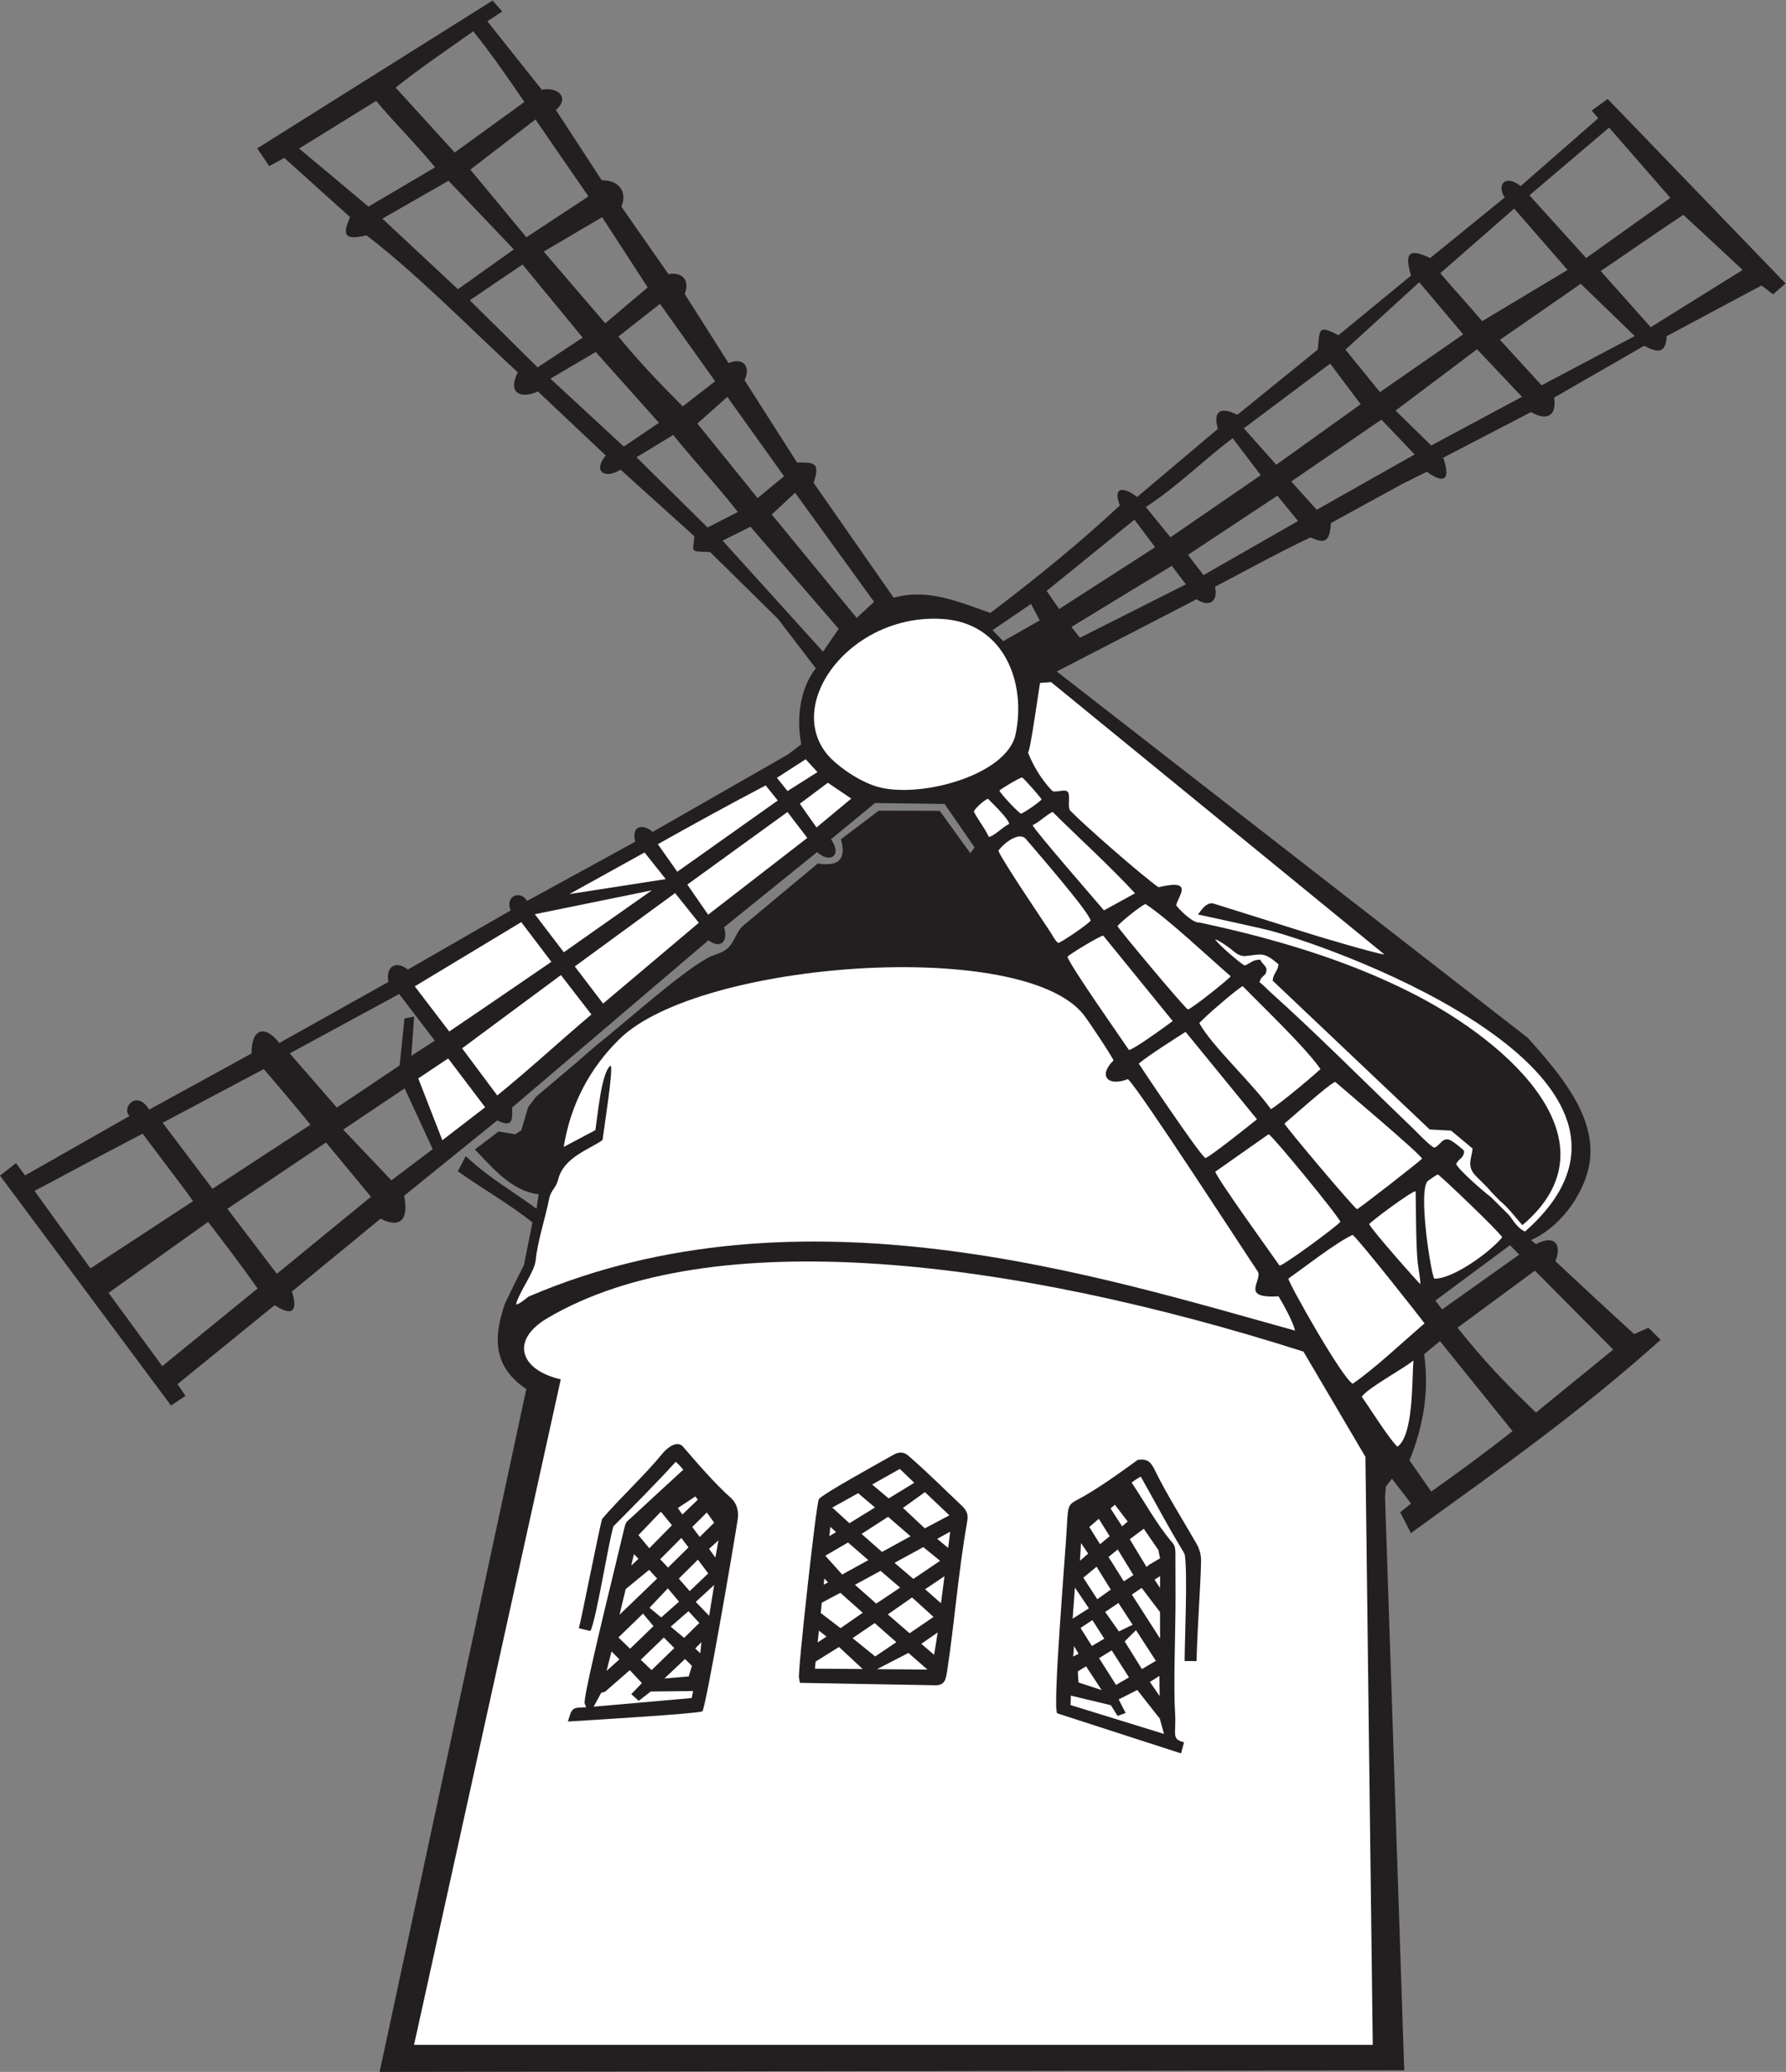 <?xml version="1.0" encoding="UTF-8" standalone="no"?>
<svg
   xmlns:dc="http://purl.org/dc/elements/1.1/"
   xmlns:cc="http://creativecommons.org/ns#"
   xmlns:rdf="http://www.w3.org/1999/02/22-rdf-syntax-ns#"
   xmlns:svg="http://www.w3.org/2000/svg"
   xmlns="http://www.w3.org/2000/svg"
   viewBox="0 0 672.8 780.147"
   height="780.147"
   width="672.8"
   xml:space="preserve"
   id="svg2"
   version="1.1"><rect x="0" y="0" width="672.8" height="780.147" fill="#808080" stroke="none"/><defs
     id="defs6" /><g
     transform="matrix(1.333,0,0,-1.333,0,780.147)"
     id="g10"><g
       transform="scale(0.1)"
       id="g12"><path
         id="path14"
         style="fill:#231f20;fill-opacity:1;fill-rule:evenodd;stroke:none"
         d="m 3968.4,4.473 -54.28,1619.807 2.46,29.22 17.09,22.2 54.03,-70.25 -30.71,-24.63 30.3,-58.73 c 257.28,186.25 471.67,336.62 705.7,545.92 l -34.71,34.04 -40.08,-17.85 c -74.88,68.2 -148.71,136.76 -222.69,205.86 19.18,46.13 -1.66,76.85 -54.83,48.03 l -14.14,11.5 c 94.59,42.83 153.32,143.59 165.18,215.57 21.46,130.13 -78.79,249.82 -174.36,355.92 l -1330.93,1034.72 394.96,204.01 c 33.47,-22.06 61.81,-9.85 52.34,35.39 95.14,49.69 172.95,93.48 269.92,139.44 40.22,-18.8 54.24,-13.23 57.64,40.51 l 200.78,109.93 70.27,35.01 c 53.99,-39.62 65.9,-16.48 46.21,39.57 l 248.23,129.01 c 45.37,-27.17 73.43,-9.09 65.06,40.7 l 254.61,146.45 c 47.07,-25.9 61.17,-13.66 63.73,27.28 l 267.81,143.05 32.81,-24.95 35.18,30.72 -502.62,521.11 -45.16,-32.72 18.42,-21.74 -219.06,-191.52 c -43.83,33.77 -69.02,4.63 -45.26,-32.25 l -210.68,-171.23 c -60.8,29.71 -72.71,13.78 -54.18,-49.66 l -204.86,-168.17 c -57.68,29.44 -52.42,19.34 -58.69,-40.78 L 3496.7,4680.79 c -44.73,23.02 -70.16,13.21 -55,-39.6 l -228.24,-192.6 c -34.87,27.7 -70.69,32.73 -48.77,-23.73 -113.99,-106.45 -241.55,-209.83 -366.04,-303.67 -95.08,33.61 -178.01,69.32 -273.08,43.01 l -226.38,324.54 c 19.56,58.24 1.95,57.37 -46.79,57.39 l -148.29,232.48 c 19.19,40.91 -6.07,65.05 -45.22,48.35 l -123.9,195.27 c 15.85,39.34 -8.07,63.16 -45.81,55.84 l -133.25,190.85 c 17.21,39.21 -4.27,75.01 -55.37,74.33 l -129.55,198.51 c 40.49,35.42 4.49,66.38 -39.92,57.38 l -153.79,193.21 41.95,27.76 -27.1,30.94 -665.31,-417.68 34.027,-50.03 42.438,23.19 185.843,-167.13 c -22.566,-52.26 -15.023,-65.98 46.682,-51.76 141.95,-108.32 293.12,-263 427.53,-386.94 -29.22,-56.52 5.02,-76.72 56.9,-54.02 l 191.72,-180.85 c -37.79,-44.7 -2.85,-67.93 41.67,-39.91 l 208.78,-188.28 c -3.66,-44.98 -15.9,-42.96 44.07,-44.24 l 192.37,-189.22 106.59,-139.48 c -37.73,-47.61 -57.49,-125.2 -41.23,-214.81 l -36.71,-27.95 -383.07,-219.32 c -24.35,21.7 -61.54,21.65 -49.25,-27.67 l -305.77,-167.33 c -17.57,31.32 -63.57,15.04 -46.2,-26.6 l -290.67,-167.27 c -34.53,27.96 -63.7,7.24 -54.72,-34.7 L 789.457,2906.5 c -40.906,51.68 -78.73,42.06 -78.656,-29.74 L 421.578,2718.28 c -36.133,58.71 -79.277,3.18 -55.547,-18.1 L 70.769,2532.29 45.234,2567.03 0,2531.89 l 483.227,-649.53 41.035,27.35 -22.645,33.02 274.559,223.11 c 52.336,-34.86 65.789,-13.34 48.644,38.44 l 250.68,205.86 c 54.5,-28.05 80.81,-3.69 66.5,64.7 l 263.23,212.86 c 46.11,-22.72 42.47,4.68 42.12,36.44 l 554.9,472.49 c 30.14,-24.16 57.59,-7.31 44,36.7 l 263.18,212.5 c 32.09,-31.55 73.07,-13.96 39.12,36.19 l 124.25,102.27 196.61,-2.67 84.89,-122.83 -12.15,-16.18 -86.54,119.62 -172.41,0.43 -106.76,-80.92 c 16.64,-58.55 -8.66,-77.16 -65.51,-68.34 l -211.7,-176.49 c -16.79,-14.26 -25.53,-48.14 -42.3,-62.39 -20.81,-17.68 -34.5,-15.38 -57.36,-28.08 -82.25,-45.76 -231.41,-181.25 -311.84,-244.72 l -28.3,-24.1 -27.87,-24.48 -116.99,-98.82 -22.21,-29.52 -19.04,-65.07 -17.18,-11.02 -47.2,7.75 -66.89,-50.91 c 50.05,-51.72 104.45,-118.09 180.22,-126.37 l -6.02,-40.86 c -71.41,52.25 -132.03,85.29 -200.16,148.52 l -22.23,-42.7 c 70.5,-50.68 144.91,-91.64 210.87,-144.69 l -24.14,-120.56 -26.86,-53.3 -27.12,-56.18 c -30.31,-89.66 -37.17,-174.94 60.79,-240.56 L 1072.79,0 3968.4,4.473 Z M 2804.8,4072.45 l 30.36,-31.07 103.1,58.82 -24.55,46.48 -108.91,-74.23 z m 223.21,9.24 23.79,-30.62 299.61,150.89 -39.96,52.31 -283.44,-172.58 z m 329.29,203.53 43.79,-57.2 267.15,152.78 -58.32,71.6 -252.62,-167.18 z m -399.43,-101.77 35.35,-51.2 271.23,174.55 -58.47,77.82 -248.11,-201.17 z m 691.27,309.12 71.95,-80.03 276.64,156.37 -93.86,98.35 -254.73,-174.69 z m -410.92,-72.19 69.53,-85.5 255.24,175.44 -79.49,104.42 c -84.48,-63.61 -155.1,-135.56 -245.28,-194.36 v 0 z m 276.84,222.29 91.76,-102.88 238.49,170.96 -86.23,114.64 -244.02,-182.72 z m 428.89,50.1 100.74,-98.57 256.48,137.46 -126.99,134.33 -230.23,-173.22 z m -141.76,172.19 97.56,-120 235.23,163.16 -124.22,147.17 -208.57,-190.33 z m 436.66,27.74 117.75,-128.5 263.22,139.14 -152.69,147.5 -228.28,-158.14 z m -168.6,188.12 c 39.03,-45.89 79.75,-89.62 118.38,-135.44 l 241.39,144.67 -151,173.24 -208.77,-182.47 z m 453.34,6.14 141.33,-158.67 259.79,161.76 c -55.67,52.27 -111.55,103.94 -167.74,155.64 -78.32,-51.83 -155.37,-106.15 -233.38,-158.73 v 0 z m -201.38,213.91 160.33,-177.16 237.95,169.88 -173.2,198.56 -225.08,-191.28 z m -2280.07,-975.56 283.7,-313.57 44.29,64.49 -249.35,288.5 -78.64,-39.42 z m 138.84,74 240.04,-292.17 49.07,45.41 -223.1,308.13 -66.01,-61.37 z m -210.2,256.83 170.18,-210.56 74.8,61.66 -160.31,224.21 -84.67,-75.31 z m -171.96,-95.21 200.68,-198.32 85.76,43.76 c -59.6,75.76 -122.59,143.32 -182.82,217.48 l -103.62,-62.92 z m -51.22,341.03 c 56.83,-69.4 118.49,-133.88 181.8,-197.34 l 91.62,71.01 -155.87,218.63 -117.55,-92.3 z m -192.08,-118.97 207.37,-191.96 99.33,67.31 -178.72,199.94 -127.98,-75.29 z m -18.93,358.9 173.89,-202.6 119.95,101.43 -128.82,198.42 -165.02,-97.25 z m -208.94,-137.5 191.67,-189.63 127.31,84.12 -169.9,206.6 -149.08,-101.09 z m -247.05,230.6 213.51,-199.41 157.92,112.46 -184.55,193.91 -186.88,-106.96 z m 248.53,138.41 158.45,-191.03 175.43,115.42 -149.89,217.36 -183.99,-141.75 z m -483.88,59.57 196.12,-163.99 188.25,110.95 c -53.97,65.64 -112.94,123.71 -166.67,187.57 l -217.7,-134.53 z m 272.88,172.08 166.85,-183.23 196.91,142.63 c -47.71,69.69 -91.55,134.04 -144.5,199.69 -73.16,-52.11 -149.28,-102.85 -219.26,-159.09 v 0 z M 4119,2102.19 c 77.8,-97.25 132.07,-153.62 221.7,-239.69 l 218.25,177.87 -221.33,222.97 L 4119,2102.19 Z M 818.715,2876.99 951.941,2724 l 177.529,119.2 13.48,132.34 27.38,5.65 -7.91,-110.9 66.26,42.68 -100.69,131.79 -309.275,-167.77 z m 151.14,-215.31 136.265,-143.18 116.75,88 -79.39,171.74 -173.625,-116.56 z m -510.16,19.36 140.739,-186.49 276.953,180.96 c -43.102,53.26 -87.282,105.35 -132.032,157.2 l -285.66,-151.67 z m 182.86,-242.97 139.793,-183.66 265.902,217.58 -126.977,153.46 -278.718,-187.38 z m -335.793,-237.46 151.836,-206.98 269.406,219.32 c -45.399,64.45 -91.856,125.45 -139.918,188.01 L 306.762,2200.61 Z m -209.106,287.94 157.942,-218.82 289.914,189.9 -16.86,23.83 -125.57,166.77 C 300.797,2597.21 199.379,2542.66 97.656,2488.55 v 0 z M 4024.59,2027.25 c 14.34,-99.93 -0.45,-199.83 -41.37,-299.75 l 61.47,-88.2 c 78.59,55.64 153.98,111.23 229.74,170.66 l -205.07,254.28 -44.77,-36.99 z m 31.74,151.58 19.2,-24.83 217.77,154.55 -26.01,26.72 -210.96,-156.44 v 0" /><path
         id="path16"
         style="fill:#ffffff;fill-opacity:1;fill-rule:evenodd;stroke:none"
         d="m 3157.89,3236.74 c 2.72,-7.48 185.8,-226.87 199.18,-235.67 14.16,4.38 116.47,86.38 120.86,93.82 -55.68,47.77 -178.42,163.93 -241.15,204.2 -16.96,-8.31 -65.49,-47.3 -78.89,-62.35 v 0 z m -141.19,-86.33 c 4,-21.23 151.09,-230.03 173.85,-263.93 13.94,2.17 101.58,65.18 123.49,81.97 l -196.34,241.34 c -12.97,-2.66 -92.27,-51 -101,-59.38 z m -195.33,299.11 c 10.21,-26.82 120.76,-189.7 146.44,-228.86 7.5,-11.46 13.73,-25.52 23.11,-31.86 14.84,6.02 84.04,52.99 91.38,63.37 -6.81,26.67 -144.76,185.4 -182.75,230.11 -19.63,23.17 -63.67,-12.24 -78.18,-32.76 v 0 z m 96.83,72.23 c 3.11,-12.11 182.03,-217.39 201.66,-240.74 l 87.7,48.24 c -71.37,77.38 -157.15,154.85 -232.85,229.85 -19.24,-9.14 -37.09,-28.6 -56.53,-37.35 h 0.02 z m -93.84,97.64 c 3.3,-9.14 51.48,-60.29 60.91,-65.43 11,4.06 53.09,33.29 58.38,40.5 -1.74,4.13 -45.99,55.61 -55.29,62.11 -10.84,-2.74 -57.99,-31.34 -64.02,-37.18 h 0.02 z m -72.43,-58.86 c 12.07,-24.76 32.43,-48.68 42.56,-72.27 18.67,4.94 37.31,27.35 57.64,37.07 -3.54,16.36 -47.05,57.58 -60.24,71.03 -10.41,-3.84 -33.49,-24 -39.96,-35.83 v 0 z m -556.28,94.99 29.82,-37.47 84.73,53.51 -33.38,36.31 -81.17,-52.35 z m 64.64,-73.3 47.19,-67.09 98.23,81.64 -66.2,44.74 -79.22,-59.29 z m -317.95,-228.29 58.9,-85.04 280.24,216.79 -56.07,73.19 -283.07,-204.94 z m -83.25,114.02 54.9,-77.79 284.05,201.22 -34.27,42.57 c -102.12,-53.53 -204.1,-109.57 -304.68,-166 v 0 z M 1609.11,3327 l 272.31,42.34 -59.93,75.21 L 1609.11,3327 Z m 15.23,-204.35 79.98,-104.93 270.63,228.28 -67.12,83.87 -283.49,-207.22 z m -112.95,147.51 81.93,-107.48 248.83,174.95 -330.76,-67.47 z m -339.25,-203.7 97.4,-127.58 c 96.55,65.12 192.48,131.14 288.67,196.77 l -85.15,112.15 -300.92,-181.34 z m 133.74,-175.09 99.35,-133.11 c 90.75,73.38 176.66,153.15 266.07,228.7 l -86.16,111.29 -279.26,-206.88 z m -123.89,-85.04 68.13,-174.55 120.9,93.06 -104.54,137.97 -84.49,-56.48 v 0" /><path
         id="path18"
         style="fill:#ffffff;fill-opacity:1;fill-rule:evenodd;stroke:none"
         d="m 3869.28,2394.88 c 4.84,-13.88 140.82,-167.91 144.78,-169.55 -0.52,18.87 -5.35,40.88 -7.52,60.35 -5.02,45.63 -5.06,154.07 -5.86,202 -14.2,-1.08 -127.24,-86.35 -131.4,-92.8 v 0 z m 184.39,-154.08 c 51.37,-1.54 156.64,74 191.62,116.84 -10.54,17.89 -172.2,172.01 -182.13,177.57 -9.88,-5.25 -17.14,-10.8 -27.03,-17.69 -31.4,-21.84 9.92,-276.47 17.54,-276.72 v 0 z m -664.39,721.49 c 36.11,-64.65 149.47,-169.28 201.01,-241.08 -7.75,-14.65 104.83,77.75 141.49,111.58 -46.02,65.1 -160.45,172.89 -219.75,234.17 -11.76,-4.12 -113.49,-91.51 -122.75,-104.67 v 0 z M 3218.05,2848.2 c 0.21,-0.95 168.1,-252.22 188.34,-266.95 13.53,4.04 121.7,90.12 145.84,109.67 l -201.78,246.93 c -30.08,-19.24 -105.92,-67.28 -132.4,-89.65 v 0 z m 216.4,-305.29 c 3.17,-16.91 156.59,-229.67 181.62,-265.33 11.86,0.88 150.39,102.05 171.84,123.49 -4.59,15.51 -188.26,239.4 -202.7,247.72 l -150.76,-105.88 z m 195.35,135.68 c 12.84,-20.5 193.44,-234.47 205.22,-241.68 8.38,3.54 178.52,135.96 183.87,142.99 -13.56,20.41 -208.3,184.26 -245.55,216.7 -15.16,-4.3 -125.35,-102.54 -143.54,-118.01 v 0 z m 11.12,-437.89 c 2.28,-15.37 151.27,-280.31 181.76,-296.79 65.56,45.07 141.09,117.73 203.08,170.37 -1.11,3.01 -183.57,234.61 -203.08,250.08 -45.38,-20.4 -137.91,-92.68 -181.78,-123.66 h 0.02 z m 353.55,-231.25 c -38.79,-29.57 -123.18,-74.02 -146.33,-101.79 23.05,-32.27 76.76,-118.83 101.08,-141.68 46.11,33.3 40.43,187.52 45.25,243.47 v 0 0" /><path
         id="path20"
         style="fill:#ffffff;fill-opacity:1;fill-rule:evenodd;stroke:none"
         d="m 3273.81,3346.38 c 104.47,24.87 54.39,-25.63 50.1,-51.33 12.52,-16.12 49.12,-50.85 65.09,-48.18 206.53,-44.12 413.34,-104 602.37,-200.12 280.64,-142.71 585.08,-423.2 310.99,-654.87 -20.02,21.85 -40.86,50.85 -64.63,69.62 l -22.79,23.5 c -12.52,15.61 -31.05,31.95 -45.39,47.21 -25.6,27.18 -10.21,48.59 -8.07,76.19 l -60.72,50.47 -60.47,3.28 -443.77,420.41 c 1.7,21.06 15.08,26.9 16.57,46.26 -43.48,37.09 -48.4,27.29 -92.99,23.29 -19.77,-1.79 -31.84,12.59 -44.1,21.62 -11.45,8.45 -29.07,21.16 -42.05,25.67 6.81,-12.83 69.23,-66.67 83.45,-74.18 19.06,7.17 20.8,16.26 44.16,16.53 6.39,-13.43 12.64,-13.36 17.5,-25.27 0.78,-23.96 -13.34,-15.17 -19.67,-38.45 12.33,-8.77 18.79,-17.3 30.49,-27.78 128.3,-114.74 275.65,-262.91 400.69,-382.57 9.04,-8.68 54.51,-56.68 63.36,-56.78 16.62,6.62 22.03,29.76 43.16,21.7 8.07,-3.09 35.84,-24.81 40.49,-31.12 -0.72,-22.14 -14.88,-20.15 -22.48,-36.97 8.3,-18.34 80.37,-80.21 98.26,-93.46 l 48.01,-47.55 c 10.78,-10.2 24.31,-39.93 48.49,-49.5 461.53,407.13 -418.96,762.74 -705.58,845.83 -25.61,8.18 -215.32,48.72 -219.07,49.65 4.13,2.84 21.67,37.17 44.44,30.73 l 267.62,-83.94 c 24.02,-8.03 195.07,-58.46 215.21,-59.91 l -942.09,769.39 -31.11,-2.22 c -1.02,-0.05 -28.05,-197.83 -34.16,-196.52 2.2,-5.3 21.44,-58.76 67.36,-107.29 8.16,-8.58 35.49,5.45 44.41,-3.37 9.56,-9.42 -1.52,-44.2 8.11,-54.18 35.39,-36.69 197.27,-179.29 248.81,-215.79 v 0 0" /><path
         id="path22"
         style="fill:#ffffff;fill-opacity:1;fill-rule:evenodd;stroke:none"
         d="m 2338.83,3720.32 c 20.42,-24.33 74.17,-66.85 130.67,-86.99 115.58,-41.19 376.65,26.12 400.71,145.91 30.12,143.69 -31.34,315.41 -210.11,325.14 -79.38,4.36 -152.35,-16.96 -211.49,-52.82 -131.13,-79.49 -194.56,-230.37 -109.78,-331.24 v 0 0" /><path
         id="path24"
         style="fill:#ffffff;fill-opacity:1;fill-rule:evenodd;stroke:none"
         d="m 1593.07,2612.83 89.36,47.37 c 6.75,40.05 16.89,165.23 43.48,182.55 7.45,-13.59 -18.51,-173.06 -23.06,-210.39 -33.8,-25.15 -110.5,-48.16 -125.52,-111.77 -5.57,-23.56 -20.56,-29.32 -25.47,-54.55 -10,-51.47 -32.98,-120.02 -37.94,-173.15 -3.14,-33.61 -48.95,-92.34 -55.58,-125.57 12.18,3.17 24.29,14.4 34.82,22.45 769.11,330.93 1622.17,54.62 2166.78,-95.81 -6.87,27.58 -32.95,73.62 -46.6,96.82 -108.67,-6.23 -47.17,41.15 -58.11,69.04 -30.62,44.69 -336.79,517.74 -367.77,544.52 -57.87,-22.39 -84.33,10.25 -40.74,52.67 -2.31,9.34 -70.7,111.78 -83.89,128.63 -171.72,219.69 -1086.2,152.48 -1311.42,-67.36 -85.27,-83.2 -138.91,-185.68 -158.34,-305.45 v 0 0" /><path
         id="path26"
         style="fill:#ffffff;fill-opacity:1;fill-rule:evenodd;stroke:none"
         d="m 3683.59,2034.67 c -816.77,260.41 -1674.36,368.34 -2137.04,94.22 -106.89,-63.32 -75.28,-146.96 38.21,-172.58 L 1170.05,76.348 h 2709.36 l -20.72,1661.092 -175.1,297.23 z m -335.74,-874.01 c 0,61.22 8.58,243.07 0.57,299.11 -1.41,5.03 -4.53,10.13 -9.71,18.69 -39.86,65.68 -76.8,136.03 -114.84,203.1 -8.91,-4.82 -17.83,-10.74 -25.98,-16.74 35.72,-52.87 70.37,-116.58 111,-164.74 11.09,-13.01 13.06,-15.35 12.91,-43.95 -0.06,-18.53 0.09,-57.46 0.29,-105.54 0.43,-105.02 -6.43,-253.44 -1.35,-334.42 4.03,-64.002 -11.89,-75.232 25.3,-85.096 l -8.34,-31.367 -350.2,113.303 c -13.36,17.15 23.77,451.78 27.95,535.13 2.69,53.99 4.78,55.08 32.89,69.99 52.01,27.48 117.5,74.9 167.09,110.78 29.65,3.96 37.71,-7.15 50.43,-33.56 28.75,-59.51 83.28,-147.03 115.18,-202.83 9.74,-16.93 13.63,-33.14 13.14,-52.52 -1.72,-74.61 -8.97,-158.95 -12.85,-279.49 l -33.48,0.15 z M 2260.66,1099 l -2.65,13.81 c -4.03,15.61 48.51,492.56 56.01,504.81 8.46,13.77 171.16,102.91 210.68,125.49 14.51,8.35 28.91,9.08 41.82,-2.04 52.82,-45.52 104.32,-97.36 155.3,-145.29 14.68,-16.48 14.2,-26.83 10.48,-47.28 -23.67,-133.46 -34.7,-278.62 -55.62,-416.06 -3.97,-25.96 -7.54,-38.85 -30.57,-40.33 l -385.45,6.89 z m -592.25,146.47 -32.59,7.67 c 6.95,23.93 55.75,272.39 65.53,308.5 49.62,58.44 120.92,123.85 170.7,185 12.02,14.77 39.21,37.81 56.81,21.02 39.38,-45.63 92.17,-107.09 136.96,-146.53 19.9,-18.75 21.59,-42.67 18.79,-61.11 -12.7,-82.87 -90.43,-533.81 -99.84,-541.58 -15.93,-6.8 -322.54,-25.178 -379.93,-28.713 3.52,9.16 7.05,29.043 15.18,34.743 9.02,6.35 21.31,4.14 36.37,5.41 l -4.05,11.08 c -4.7,12.87 50.13,238.96 84.96,382.61 10.88,44.95 19.71,81.22 24.86,103.32 6.97,30 5.67,23.66 25.29,41.94 47.24,43.96 96.02,88.61 143.66,132.36 -6.58,7.77 -13.88,15.49 -21.44,22.33 -58.51,-64.44 -115.6,-121.04 -175.98,-182.23 -14.45,-45.14 -48.33,-264.14 -65.28,-295.82 v 0 0" /><path
         id="path28"
         style="fill:#ffffff;fill-opacity:1;fill-rule:evenodd;stroke:none"
         d="m 3105.27,1562.4 -26.85,-23.14 30.35,-48.65 27.13,22.53 -30.63,49.26 z m 15.43,-338.63 -33.61,52.54 -33.5,-22.23 32.07,-50.97 35.04,20.66 z m 82.25,179.71 -44.22,72.32 -26.02,-21.17 43.21,-68.91 27.03,17.76 z m -63.91,-41.1 -40.11,64.71 -37.47,-31.07 39.48,-60.71 38.1,27.07 z m 51.43,-247.85 -48.83,76.25 -35.68,-22.01 47.97,-75.59 36.54,21.35 z m -28.4,129.77 38.77,18.75 -40.08,61.58 -37.54,-25.43 38.85,-54.9 z m 104.47,-83.07 -56.21,86.64 -31.97,-31.87 48.67,-78.13 39.51,23.36 z m 11.8,205.78 0.04,33.34 -15.61,-9.88 15.57,-23.46 z m -0.1,-68.06 -51.87,68.2 -27.72,-18.75 79.77,-124.28 -0.18,74.83 z m -45.94,235.39 -39.51,-29.75 47.21,-78.05 7.77,6.17 30.69,18.13 -5.02,23.61 -41.14,59.89 z m -177.32,-40.57 -3.03,-49.84 23.32,20.15 -20.29,29.69 z m 83.46,97.95 32.71,-50.68 15.76,13.76 -36.21,47.27 -12.26,-10.35 z m -100.76,-223.61 -6.37,-87.88 45.92,29.34 -39.55,58.54 z m -4.77,-194.85 15.16,8.05 -12.87,21.54 -2.29,-29.59 z m 80.33,-94.65 -43.94,67.07 -23.44,-14.37 2.01,-31.21 65.37,-21.49 z m 164.06,-17.09 -0.84,56.9 -26.89,-16.76 27.73,-40.14 z m 12.09,-106.754 -11.66,42.929 -63.8,81.135 -52.52,-26.7 19.74,-38.28 -22.87,-8.17 -18.87,30.16 -113.22,27.13 -0.7,-26.72 263.9,-81.484 z m -640.78,550.994 30.96,-25.72 5.59,45.92 -36.55,-20.2 z m -651.13,74.44 -41.23,-40.9 21.19,-28.23 40.83,40.34 -20.79,28.79 z m 616.8,-216.76 44.94,-39.61 9.94,76.31 -54.88,-36.7 z m -718.9,-105.69 37.94,-31.7 43.01,42.13 -30.65,33.19 -50.3,-43.62 z m -29.74,190.43 22.16,-23.55 57.97,57.01 -20.38,26.58 -59.75,-60.04 z m 52.68,-54.8 30.78,-35.2 52.41,49.93 -29.25,38.92 -53.94,-53.65 z m -107.53,-229.22 30.6,-29.24 64.24,62.4 -29.63,29.71 -65.21,-62.87 z m 541.25,429.94 48.44,-44.22 72.22,44.51 -47.61,40.36 -73.05,-40.65 z m 175.92,-156.11 53.15,-45.41 75.61,51.17 -47.42,38.67 -81.34,-44.43 z m -118.64,-212.62 64.04,-51.78 59.75,40.32 -61.24,53.9 -62.55,-42.44 z m 6.72,150.68 60.16,-53.16 67.61,45.12 -55.27,47.3 -72.5,-39.26 z m 92.94,-83.67 61.55,-53.28 67.63,46.06 -60.56,55.05 -68.62,-47.83 z m -74.21,227.29 57.81,-50.86 80.64,44.16 -63.45,55.12 -75,-48.42 z m -90.89,-6.19 18.89,11.32 -16.26,14.83 -2.63,-26.15 z m 110.09,-67.82 -57.38,49.83 -64.3,-37.42 47.77,-53.01 73.91,40.6 z m 159.9,192.02 -62.03,-44.48 61.7,-57.79 69.41,36.88 -69.08,65.39 z m -149.13,21.56 46.6,-39.34 72.31,44.26 -40.74,39.14 -78.17,-44.06 z m -629.17,-348.05 32.98,-27.34 50.48,44.37 -31.67,37.72 -51.79,-54.75 z m -87.89,-83.96 33,-31.86 66.2,63.95 -0.74,0.76 -28.98,34.51 -69.48,-67.36 z m 20.56,136.64 -17.51,-72.6 106.31,102.3 -22.56,24.65 -66.24,-54.35 z m 23.35,98.61 -7.64,-32.25 20.48,19.18 -12.84,13.07 z m 76.07,120 -63.45,-66.21 30.71,-37.09 64.03,64.98 -31.29,38.32 z m 162.85,-80.78 -26.63,-24.18 17.74,-24.65 8.89,48.83 z m -58.52,114.67 -6.78,9.22 -49.71,-32.82 12.96,-18.2 43.53,41.8 z m 32.07,-327.91 14.18,87.05 -52.03,-47.81 37.85,-39.24 z m -25.05,-105.92 3.31,31.56 -17.51,-17.95 14.2,-13.61 z m -101.41,-71.21 68.61,5.72 9.22,29.83 -19.53,19.51 -58.3,-55.06 z m -163.46,21.42 36.24,32.56 -22.13,22.48 -14.11,-55.04 z m -36.47,-101.05 277.03,24.37 4,19.87 -119.63,-1.41 -34.03,-26.29 -21.05,18.81 29.97,31.27 -34.18,36.58 -69.57,-60.72 -11.35,-3.46 -21.19,-39.02 z m 962.19,146.6 10.06,63.07 -46.33,-32.15 36.27,-30.92 z m -325.68,68.15 -3.49,-33.32 25.08,16.6 -21.59,16.72 z m 8.28,79.06 -3.03,-29.12 55.92,-42.95 62.74,43.57 -63.24,56.27 -52.39,-27.77 z m 7.17,68.24 -1.84,-17.36 12.31,6.46 -10.47,10.9 z m -26.7,-254.69 135.07,-1.03 -66.94,62.3 -66.02,-41.19 -2.11,-20.08 z m 318.09,-2.6 -53.75,47.04 -88.78,-45.82 142.53,-1.22 v 0" /></g></g></svg>